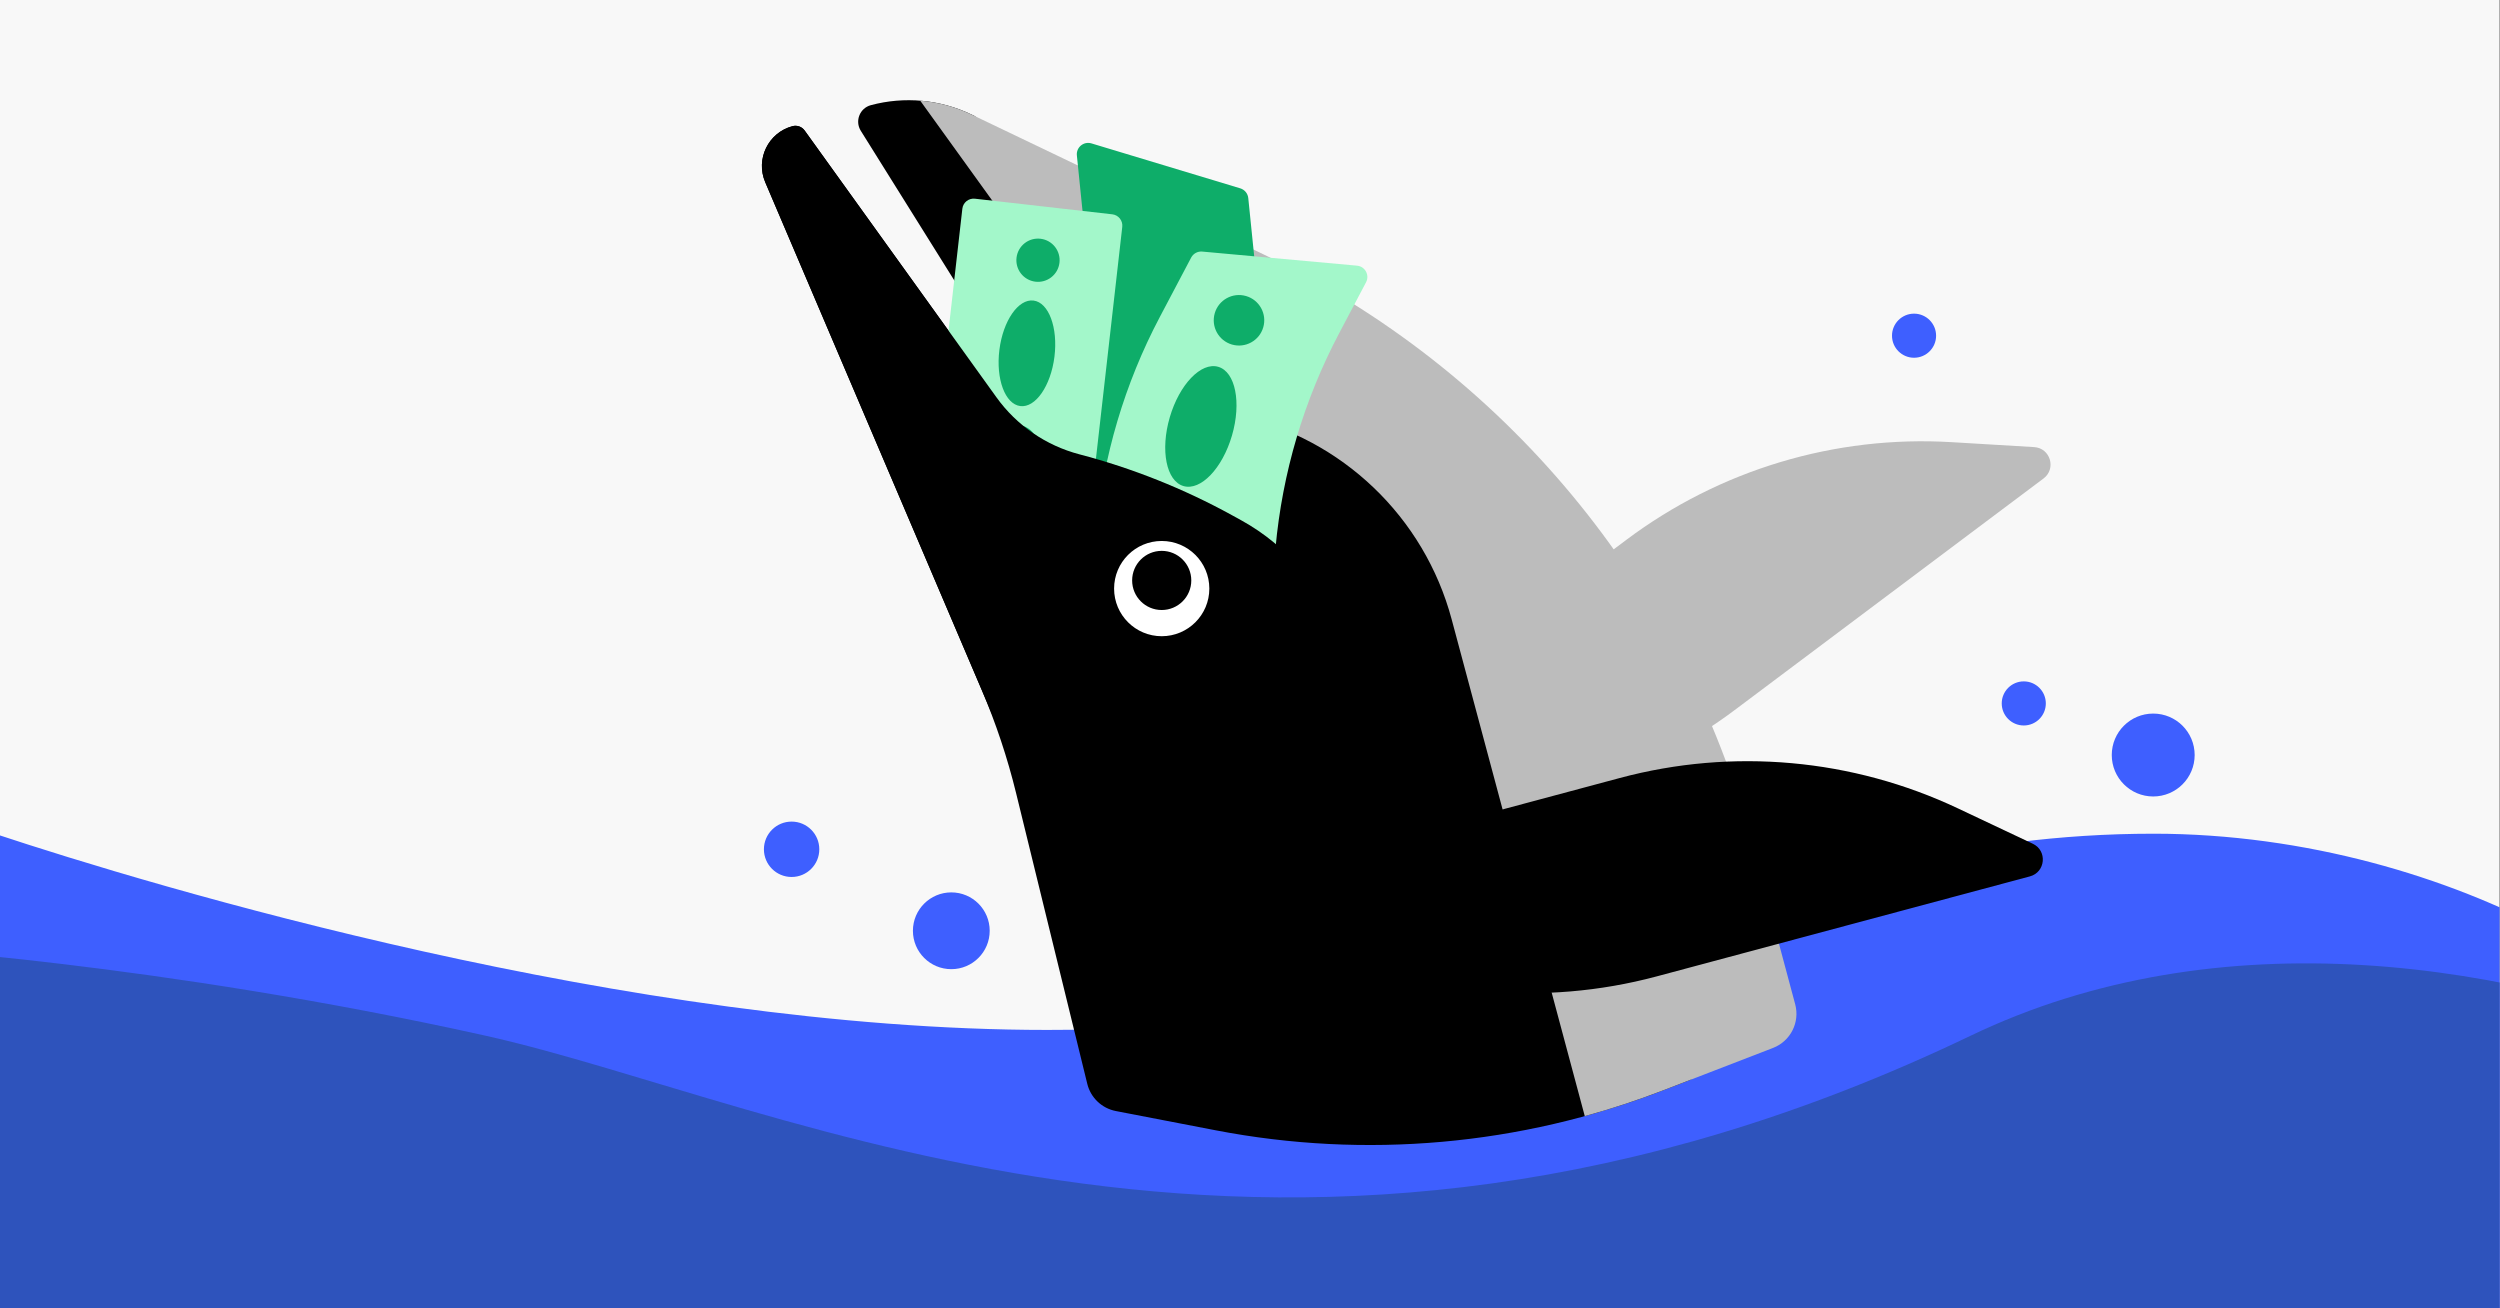 <svg width="946" height="495" viewBox="0 0 946 495" fill="none" xmlns="http://www.w3.org/2000/svg">
<rect x="0" y="0" width="946" height="495" fill="#333333" stroke="none"/>
<g clip-path="url(#clip0_1953_708)">
<rect width="945.86" height="495" fill="#F8F8F8"/>
<circle cx="765.797" cy="266.178" r="8.342" fill="#3E5FFF"/>
<circle cx="724.276" cy="127.029" r="8.342" fill="#3E5FFF"/>
<circle cx="814.774" cy="285.701" r="15.685" fill="#3E5FFF"/>
<circle cx="359.975" cy="352.206" r="14.527" fill="#3E5FFF"/>
<circle cx="299.545" cy="321.371" r="10.48" fill="#3E5FFF"/>
<path d="M396.228 389.726C238.192 389.726 57.789 335.295 -2.012 315.473L-2.012 507.733L940.478 540.743L1029.26 420.086C1031.06 381.204 930.237 315.473 814.935 315.473C670.807 315.473 593.774 389.726 396.228 389.726Z" fill="#3E5FFF"/>
<path d="M183.642 391.89C59.539 364.312 -42.821 358.43 -42.821 358.43L-18.83 594.977L925.931 651.755L1204.22 545.137C1189.83 453.537 932.373 302.362 745.742 391.89C486.682 516.163 296.059 416.872 183.642 391.89Z" fill="#2E53BC"/>
<path d="M484.517 302.419L615.42 204.268C650.76 177.771 694.356 164.674 738.448 167.31L769.712 169.18C775.849 169.547 778.197 177.365 773.279 181.053L715.823 224.133L656.333 268.739C620.609 295.525 576.463 308.607 531.913 305.609L484.517 302.419Z" fill="#BCBCBC"/>
<path d="M371.486 261.082L289.555 68.933C285.832 60.203 290.701 50.199 299.869 47.743C301.598 47.279 303.433 47.934 304.477 49.388L377.159 150.488C384.731 161.021 395.719 168.606 408.253 171.952L438.332 179.981L407.949 165.093C398.537 160.481 390.605 153.325 385.05 144.436L325.719 49.486C323.411 45.793 325.33 40.92 329.537 39.793C342.235 36.391 355.731 37.642 367.587 43.32L368.796 43.899L481.987 137.785C519.483 168.886 550.002 207.54 571.555 251.228L632.405 374.574C632.915 375.608 633.294 376.703 633.533 377.831L640.019 408.462L629.252 412.617C575.357 433.417 516.699 438.643 459.976 427.699L422.249 420.42C416.938 419.395 412.71 415.372 411.424 410.118L384.487 300.106C381.221 286.766 376.873 273.715 371.486 261.082Z" fill="black"/>
<path fill-rule="evenodd" clip-rule="evenodd" d="M348.209 38.093L403.022 114.12C418.853 136.077 442.217 151.433 468.653 157.255C507.824 165.882 538.927 195.615 549.308 234.358L599.679 422.345C609.665 419.611 619.536 416.367 629.251 412.618L670.917 396.538C677.519 393.99 681.137 386.873 679.306 380.038L662.966 319.057C636.771 221.295 569.157 139.864 477.876 96.144L367.586 43.32C361.454 40.383 354.882 38.63 348.209 38.093Z" fill="#BCBCBC"/>
<path d="M454.923 336.734L612.961 294.388C655.627 282.956 700.965 287.036 740.903 305.902L769.223 319.279C774.782 321.904 774.05 330.035 768.112 331.626L698.746 350.213L626.924 369.458C583.795 381.014 537.952 376.716 497.723 357.344L454.923 336.734Z" fill="black"/>
<path d="M413.008 54.26C410.071 53.373 407.177 55.759 407.488 58.812L409.701 80.558C412.587 108.902 409.831 137.538 401.594 164.812L396.355 182.157C395.669 184.43 396.955 186.829 399.228 187.516L456.216 204.727C458.489 205.414 460.888 204.127 461.575 201.854L466.813 184.51C475.051 157.235 477.806 128.6 474.921 100.255L472.345 74.945C472.169 73.218 470.972 71.766 469.31 71.264L413.008 54.26Z" fill="#0EAD69"/>
<path d="M513.499 100.527C516.554 100.805 518.344 104.102 516.912 106.815L506.711 126.147C493.415 151.346 485.24 178.927 482.658 207.301L481.016 225.345C480.8 227.71 478.709 229.453 476.344 229.237L417.059 223.841C414.694 223.626 412.952 221.534 413.167 219.17L414.809 201.126C417.392 172.752 425.567 145.17 438.863 119.972L450.735 97.471C451.545 95.936 453.199 95.038 454.928 95.196L513.499 100.527Z" fill="#A3F7CA"/>
<ellipse cx="454.408" cy="161.365" rx="23.502" ry="12.263" transform="rotate(106.253 454.408 161.365)" fill="#0EAD69"/>
<circle cx="468.838" cy="121.197" r="9.557" transform="rotate(106.253 468.838 121.197)" fill="#0EAD69"/>
<circle cx="445.763" cy="201.977" r="9.557" transform="rotate(106.253 445.763 201.977)" fill="#0EAD69"/>
<path d="M364.154 78.978C364.422 76.618 366.552 74.923 368.912 75.191L420.879 81.093C423.239 81.361 424.934 83.491 424.666 85.851L413.017 188.416C412.749 190.776 410.619 192.471 408.26 192.203L356.292 186.301C353.932 186.033 352.237 183.903 352.505 181.543L364.154 78.978Z" fill="#A3F7CA"/>
<ellipse cx="388.586" cy="133.696" rx="20.119" ry="10.498" transform="rotate(97.144 388.586 133.696)" fill="#0EAD69"/>
<circle cx="392.778" cy="98.468" r="8.181" transform="rotate(97.144 392.778 98.468)" fill="#0EAD69"/>
<circle cx="384.582" cy="168.946" r="8.181" transform="rotate(97.144 384.582 168.946)" fill="#0EAD69"/>
<path d="M379.58 280.063L289.555 68.933C285.832 60.203 290.701 50.199 299.869 47.743C301.598 47.279 303.433 47.934 304.477 49.388L377.081 150.379C384.701 160.979 395.819 168.601 408.445 171.915C428.525 177.184 447.944 184.925 466.135 194.928L469.641 196.856C487.409 206.626 500.805 222.776 507.125 242.042L518.719 277.388L450.956 270.191L379.58 280.063Z" fill="black"/>
<circle cx="439.593" cy="222.724" r="18.02" fill="white"/>
<circle cx="439.593" cy="219.637" r="11.191" fill="black"/>
</g>
<defs>
<clipPath id="clip0_1953_708">
<rect width="945.86" height="495" fill="white"/>
</clipPath>
</defs>
</svg>
